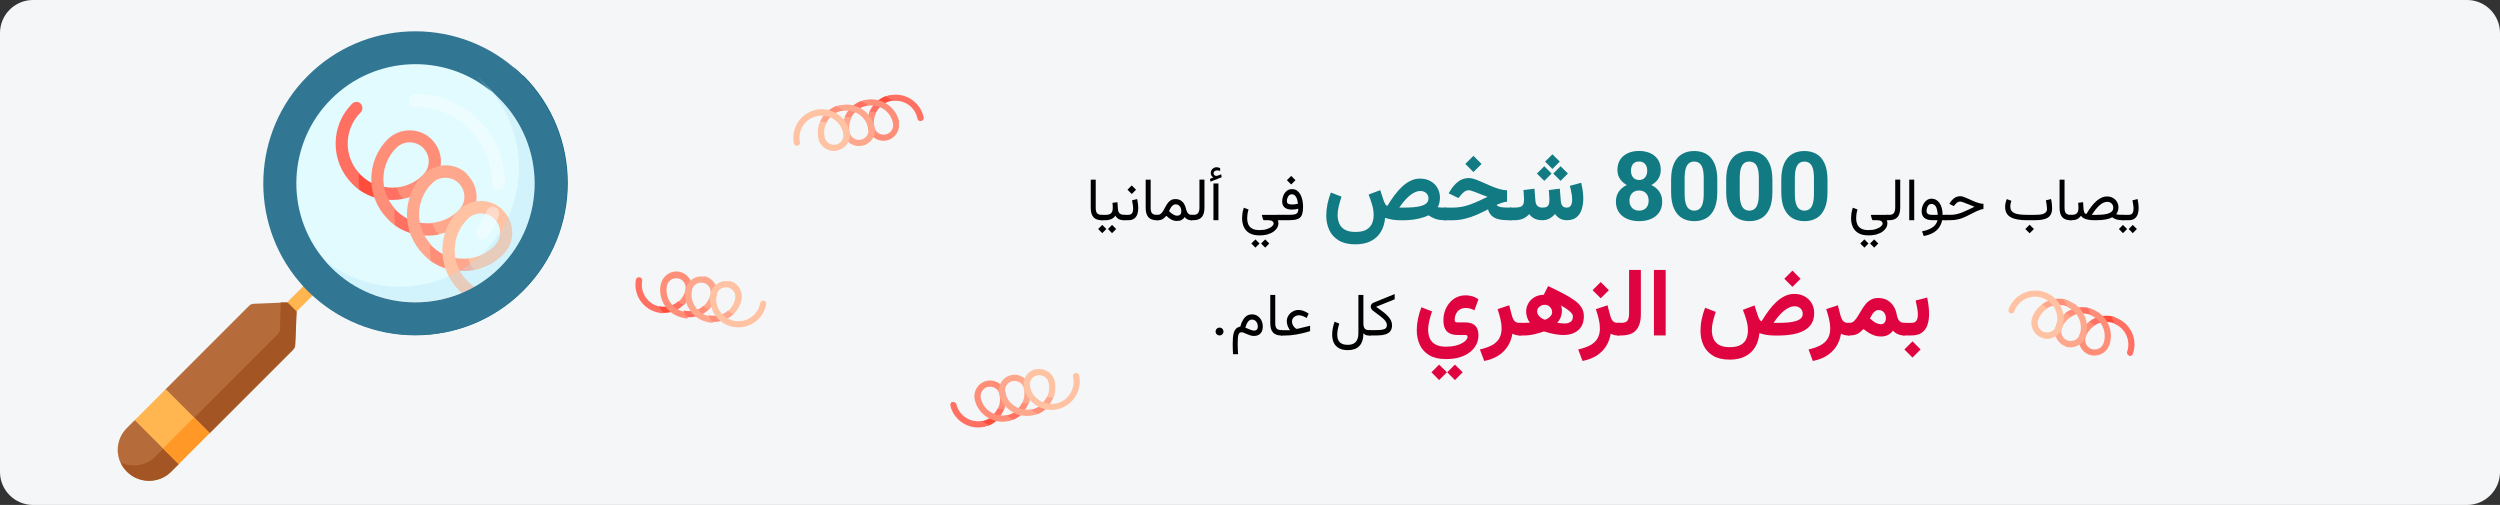 <?xml version="1.0" encoding="UTF-8"?>
<svg xmlns="http://www.w3.org/2000/svg" id="Ebene_1" version="1.1" viewBox="0 0 911 184">
  <rect x="0" y="0" width="911" height="184" fill="#333333" stroke="none"/>
  <defs>
    <style>
      .st0 {
        fill: #a35623;
      }

      .st1 {
        fill: #b56c3a;
      }

      .st2 {
        fill: #ff9827;
      }

      .st3 {
        fill: #aedff4;
        opacity: .3;
      }

      .st3, .st4 {
        isolation: isolate;
      }

      .st5 {
        fill: #ff7063;
      }

      .st6 {
        fill: #317794;
      }

      .st7 {
        fill: #df0440;
      }

      .st8 {
        fill: #ff4d3d;
      }

      .st9 {
        fill: #117a83;
      }

      .st4 {
        fill: #fff;
        opacity: .5;
      }

      .st10 {
        fill: #04627e;
      }

      .st11 {
        fill: #ffc2a3;
      }

      .st12 {
        fill: #ffb651;
      }

      .st13 {
        fill: #e1fbff;
      }

      .st14 {
        fill: #ff8e78;
      }

      .st15 {
        fill: #ffa78c;
      }

      .st16 {
        opacity: .8;
      }

      .st17 {
        fill: #f5f6f7;
      }
    </style>
  </defs>
  <g id="Page-1">
    <g id="Illustrationen">
      <g id="syphilis-haeufigkeit">
        <g id="Mask">
          <path id="path-1" class="st17" d="M911,12v160c0,6.6-5.4,12-12,12H12C5.4,184,0,178.6,0,172V12C0,5.4,5.4,0,12,0h887c6.6,0,12,5.4,12,12Z"></path>
        </g>
      </g>
    </g>
  </g>
  <circle class="st13" cx="151.2" cy="64.1" r="45.7"></circle>
  <g>
    <path class="st8" d="M127.7,66l3.2,3.2c2.4,1.7,5.1,2.8,7.9,3.3-.6-1.6-1.1-3.3-1.3-5-2.2-.7-4.3-2-6.1-3.8-.2-.2-.4-.5-.6-.7l-3,3h-.1Z"></path>
    <path class="st5" d="M144.7,68.3h0c-2.3.2-4.7,0-7-.8.2,1.7.6,3.4,1.3,5,2.6.5,5.2.5,7.8,0l2.6-2.6-4.8-1.6h.1Z"></path>
    <path class="st5" d="M131.5,37.8h0c-.9-.9-2.3-.9-3.2,0-8,8-8,21.1,0,29.1.8.9,1.7,1.6,2.7,2.3-.3-2.1-.4-4.1-.2-6.2-5.7-6.3-5.4-16,.6-22,.9-.9.9-2.3,0-3.2h.1Z"></path>
    <path class="st14" d="M157.6,81.3c-2.3.2-4.7,0-7-.8.3,1.7.7,3.4,1.4,5,2.6.5,5.2.5,7.8,0l2.6-2.6-4.8-1.6h0Z"></path>
    <path class="st5" d="M140.8,79l3.2,3.2c2.4,1.7,5.1,2.8,7.9,3.3-.7-1.6-1.2-3.3-1.4-5-2.2-.7-4.3-2-6.1-3.8-.2-.2-.4-.5-.6-.7l-3,3h0Z"></path>
    <path class="st14" d="M141.3,50.7h0c-8,8-8,21.1,0,29.1.8.9,1.7,1.6,2.7,2.3-.3-2.1-.4-4.1-.2-6.2-5.7-6.3-5.4-16,.6-22,2.7-2.7,7.1-2.7,9.8,0s2.7,7.1,0,9.8-6.1,4.2-9.6,4.6c.4,1.5,1.1,2.9,2.1,4.2,3.9-.7,7.6-2.6,10.6-5.6,4.5-4.4,4.5-11.6,0-16.1-4.4-4.4-11.6-4.4-16.1,0l.1-.1Z"></path>
    <path class="st15" d="M170.5,94.2c-2.3.2-4.7,0-7-.8.3,1.7.7,3.4,1.4,5,2.6.5,5.2.5,7.8,0l2.6-2.6-4.8-1.6h0Z"></path>
    <path class="st14" d="M153.7,91.9l3.2,3.2c2.4,1.7,5.1,2.8,7.9,3.3-.7-1.6-1.2-3.3-1.4-5-2.2-.7-4.3-2-6.1-3.8-.2-.2-.4-.5-.6-.7l-3,3h0Z"></path>
    <path class="st15" d="M170.4,63.6c-4.4-4.5-11.6-4.5-16.1,0-8,8-8,21.1,0,29.1.8.9,1.7,1.6,2.7,2.3-.3-2.1-.4-4.1-.2-6.2-5.7-6.3-5.4-16,.6-22,2.7-2.7,7.1-2.7,9.8,0,2.7,2.7,2.7,7.1,0,9.8-2.7,2.7-6.1,4.2-9.6,4.6.4,1.5,1.1,2.9,2.1,4.2,3.9-.7,7.6-2.6,10.6-5.6,4.5-4.4,4.5-11.6,0-16.1l.1-.1Z"></path>
    <path class="st11" d="M183.3,76.6h0c-4.4-4.5-11.6-4.5-16.1,0-8,8-8,21.1,0,29.1,3,3.1,4.3,4.6,10.8,5.7s8.2-4.3,4.2-4.2c-.9,0,.7.2-2.7-.2s-6.6-2-9.1-4.5c-6.3-6.2-6.3-16.4,0-22.7,2.7-2.7,7.1-2.7,9.8,0,2.7,2.7,2.7,7.1,0,9.8-2.7,2.7-6.1,4.2-9.6,4.6.4,1.5,1.1,2.9,2.1,4.2,3.9-.7,7.6-2.6,10.6-5.6,4.5-4.4,4.5-11.6,0-16.1v-.1Z"></path>
  </g>
  <g>
    <path class="st8" d="M239.82,113.63l2.2.4c1.5,0,2.9-.3,4.2-.9-.8-.5-1.4-1.1-2-1.7-1.1.4-2.4.4-3.6.2h-.5s-.4,2.1-.4,2.1l.1-.1Z"></path>
    <path class="st5" d="M247.22,109.73h0c-.9.8-1.9,1.4-3.1,1.7.6.7,1.3,1.2,2,1.7,1.2-.5,2.3-1.3,3.2-2.2l.3-1.8-2.4.7v-.1Z"></path>
    <path class="st5" d="M233.02,101.03h0c-.6-.1-1.2.3-1.3.9-1,5.6,2.7,11,8.3,12,.6.2,1.2.2,1.8.2-.7-.8-1.3-1.6-1.8-2.5-4.1-1-6.8-5.1-6-9.3.1-.6-.3-1.2-.9-1.3h-.1Z"></path>
    <path class="st14" d="M256.32,111.43h0c-.9.8-1.9,1.4-3.1,1.7.6.7,1.3,1.2,2,1.7,1.2-.5,2.3-1.3,3.2-2.2l.3-1.8-2.4.7v-.1Z"></path>
    <path class="st5" d="M248.82,115.23l2.2.4c1.5,0,2.9-.3,4.2-.9-.8-.5-1.4-1.1-2-1.7-1.1.4-2.4.4-3.6.2h-.5s-.4,2.1-.4,2.1l.1-.1Z"></path>
    <path class="st14" d="M240.72,103.83h0c-1,5.6,2.7,11,8.3,12,.6.2,1.2.2,1.8.2-.7-.8-1.3-1.6-1.8-2.5-4.1-1-6.8-5.1-6-9.3.3-1.9,2.1-3.1,4-2.8s3.1,2.2,2.8,4-1.3,3.4-2.6,4.6c.6.5,1.3.9,2.1,1.1,1.4-1.5,2.4-3.3,2.8-5.4.6-3.1-1.5-6.1-4.6-6.7-3.1-.6-6.1,1.5-6.7,4.6l-.1.2Z"></path>
    <path class="st15" d="M265.32,113.13h0c-.9.8-1.9,1.4-3.1,1.7.6.7,1.3,1.2,2,1.7,1.2-.5,2.3-1.3,3.2-2.2l.3-1.8-2.4.7v-.1Z"></path>
    <path class="st14" d="M257.82,116.93l2.2.4c1.5,0,2.9-.3,4.2-.9-.8-.5-1.4-1.1-2-1.7-1.1.4-2.4.4-3.6.2h-.5s-.4,2.1-.4,2.1l.1-.1Z"></path>
    <path class="st15" d="M256.52,100.83c-3.1-.6-6.1,1.5-6.7,4.6-1,5.6,2.7,11,8.3,12,.6.2,1.2.2,1.8.2-.7-.8-1.3-1.6-1.8-2.5-4.1-1-6.8-5.1-6-9.3.3-1.9,2.1-3.1,4-2.8s3.1,2.1,2.8,4c-.3,1.8-1.3,3.4-2.6,4.6.6.5,1.3.9,2.1,1.1,1.4-1.5,2.4-3.3,2.8-5.4.6-3.1-1.5-6.1-4.6-6.7l-.1.2Z"></path>
    <path class="st11" d="M265.62,102.53h0c-3.1-.6-6.1,1.5-6.7,4.6-1,5.6,2.7,11,8.3,12,5.6,1,11-2.7,12-8.3.1-.6-.3-1.2-.9-1.3s-1.2.3-1.3.9c-.8,4.4-5,7.3-9.4,6.5-4.4-.8-7.3-5-6.5-9.4.3-1.9,2.1-3.1,4-2.8,1.9.3,3.1,2.1,2.8,4-.3,1.8-1.3,3.4-2.6,4.6.6.5,1.3.9,2.1,1.1,1.4-1.5,2.4-3.3,2.8-5.4.6-3.1-1.5-6.1-4.6-6.7v.2Z"></path>
  </g>
  <g>
    <path class="st8" d="M324.7,34.7l-2.2.4c-1.4.6-2.6,1.4-3.6,2.4.9.1,1.7.4,2.5.8.9-.7,2.1-1.3,3.3-1.5h.5s-.4-2.1-.4-2.1h-.1Z"></path>
    <path class="st5" d="M319.2,41c.6-1,1.3-2,2.3-2.7-.8-.4-1.6-.6-2.5-.8-1,1-1.7,2.1-2.2,3.3l.4,1.8,2-1.6h0Z"></path>
    <path class="st5" d="M335.7,44.1h0c.6-.1,1-.7.9-1.3-1.2-5.6-6.6-9.2-12.2-8.1-.6.1-1.1.3-1.7.5.9.4,1.8.9,2.6,1.6,4.2-.6,8.2,2.2,9,6.4.1.6.7,1,1.3.9h.1Z"></path>
    <path class="st14" d="M310.2,42.8c.6-1,1.3-2,2.3-2.7-.8-.4-1.6-.6-2.5-.8-1,1-1.7,2.1-2.2,3.3l.4,1.8,2-1.6h0Z"></path>
    <path class="st5" d="M315.7,36.5l-2.2.4c-1.4.6-2.6,1.4-3.6,2.4.9.1,1.7.4,2.5.8.9-.7,2.1-1.3,3.3-1.5h.5s-.4-2.1-.4-2.1h-.1Z"></path>
    <path class="st14" d="M327.7,44.5h0c-1.2-5.6-6.6-9.2-12.2-8.1-.6.1-1.1.3-1.7.5.9.4,1.8.9,2.6,1.6,4.2-.6,8.2,2.2,9,6.4.4,1.9-.8,3.7-2.7,4.1s-3.7-.8-4.1-2.7-.1-3.7.7-5.3c-.8-.3-1.6-.3-2.4-.3-.8,1.8-1,3.9-.6,6,.6,3.1,3.6,5.1,6.7,4.5,3.1-.6,5.1-3.6,4.5-6.7h.2Z"></path>
    <path class="st15" d="M301.2,44.6c.6-1,1.3-2,2.3-2.7-.8-.4-1.6-.6-2.5-.8-1,1-1.7,2.1-2.2,3.3l.4,1.8,2-1.6h0Z"></path>
    <path class="st14" d="M306.7,38.3l-2.2.4c-1.4.6-2.6,1.4-3.6,2.4.9.1,1.7.4,2.5.8.9-.7,2.1-1.3,3.3-1.5h.5s-.4-2.1-.4-2.1h-.1Z"></path>
    <path class="st15" d="M314.2,53.1c3.1-.6,5.1-3.6,4.5-6.7-1.2-5.6-6.6-9.2-12.2-8.1-.6.1-1.1.3-1.7.5.9.4,1.8.9,2.6,1.6,4.2-.6,8.2,2.2,9,6.4.4,1.9-.8,3.7-2.7,4.1s-3.7-.8-4.1-2.7c-.4-1.9-.1-3.7.7-5.3-.8-.3-1.6-.3-2.4-.3-.8,1.8-1.2,2.9-.6,6s3.6,5.1,6.7,4.5h.2Z"></path>
    <path class="st11" d="M305.1,54.8h0c3.1-.6,5.1-3.6,4.5-6.7-1.2-5.6-6.6-9.2-12.2-8.1-5.6,1.2-9.2,6.6-8.1,12.2.1.6.7,1,1.3.9.6-.1,1-.7.9-1.3-.9-4.4,1.9-8.6,6.3-9.5s8.6,1.9,9.5,6.3c.4,1.9-.8,3.7-2.7,4.1-1.9.4-3.7-.8-4.1-2.7-.4-1.9-.1-3.7.7-5.3-.8-.3-1.6-.3-2.4-.3-.8,1.8-1,3.9-.6,6,.6,3.1,3.6,5.1,6.7,4.5l.2-.1Z"></path>
  </g>
  <g>
    <path class="st8" d="M358.31,155.5l2.2-.5c1.3-.6,2.5-1.4,3.5-2.5-.9-.1-1.7-.3-2.5-.7-1,.7-2.1,1.3-3.3,1.6h-.5s.5,2.1.5,2.1h.1Z"></path>
    <path class="st5" d="M363.51,148.9h0c-.5,1.1-1.3,2-2.2,2.8.8.3,1.6.6,2.5.7.9-.9,1.6-2.1,2.1-3.3l-.4-1.8-1.9,1.6h-.1Z"></path>
    <path class="st5" d="M347.11,146.4h0c-.6.2-.9.8-.8,1.4,1.3,5.5,6.9,9,12.4,7.7.6-.2,1.2-.4,1.7-.6-1-.4-1.9-.9-2.7-1.5-4.1.7-8.2-1.9-9.2-6.1-.2-.6-.8-.9-1.4-.8v-.1Z"></path>
    <path class="st14" d="M372.41,146.8h0c-.5,1.1-1.3,2-2.2,2.8.8.3,1.6.6,2.5.7.9-.9,1.6-2.1,2.1-3.3l-.4-1.8-1.9,1.6h-.1Z"></path>
    <path class="st5" d="M367.21,153.4l2.2-.5c1.3-.6,2.5-1.4,3.5-2.5-.9-.1-1.7-.3-2.5-.7-1,.7-2.1,1.3-3.3,1.6h-.5s.5,2.1.5,2.1h.1Z"></path>
    <path class="st14" d="M355.21,145.7h0c1.3,5.5,6.9,9,12.4,7.7.6-.2,1.2-.4,1.7-.6-1-.4-1.9-.9-2.7-1.5-4.1.7-8.2-1.9-9.2-6.1-.4-1.9.7-3.8,2.6-4.2s3.8.7,4.2,2.6.2,3.7-.6,5.3c.8.2,1.6.2,2.4.2.7-1.8.9-3.9.4-6-.7-3.1-3.8-5-6.9-4.3-3.1.7-5,3.8-4.3,6.9h0Z"></path>
    <path class="st15" d="M381.41,144.7h0c-.5,1.1-1.3,2-2.2,2.8.8.3,1.6.6,2.5.7.9-.9,1.6-2.1,2.1-3.3l-.4-1.8-1.9,1.6h-.1Z"></path>
    <path class="st14" d="M376.21,151.3l2.2-.5c1.3-.6,2.5-1.4,3.5-2.5-.9-.1-1.7-.3-2.5-.7-1,.7-2.1,1.3-3.3,1.6h-.5s.5,2.1.5,2.1h.1Z"></path>
    <path class="st15" d="M368.41,136.7c-3.1.7-5,3.8-4.3,6.9,1.3,5.5,6.9,9,12.4,7.7.6-.2,1.2-.4,1.7-.6-1-.4-1.9-.9-2.7-1.5-4.1.7-8.2-1.9-9.2-6.1-.4-1.9.7-3.8,2.6-4.2s3.8.7,4.2,2.6c.4,1.9.2,3.7-.6,5.3.8.2,1.6.2,2.4.2.7-1.8,1.1-2.9.4-6s-3.8-5-6.9-4.3h0Z"></path>
    <path class="st11" d="M377.41,134.5h0c-3.1.7-5,3.8-4.3,6.9,1.3,5.5,6.9,9,12.4,7.7s9-6.9,7.7-12.4c-.2-.6-.8-.9-1.4-.8-.6.2-.9.8-.8,1.4,1,4.3-1.7,8.7-6,9.7-4.3,1-8.7-1.7-9.7-6-.4-1.9.7-3.8,2.6-4.2,1.9-.4,3.8.7,4.2,2.6s.2,3.7-.6,5.3c.8.2,1.6.2,2.4.2.7-1.8.9-3.9.4-6-.7-3.1-3.8-5-6.9-4.3v-.1Z"></path>
  </g>
  <g>
    <path class="st8" d="M771.42,115.97l-2.1-.8c-1.4-.2-2.9-.2-4.3.2.7.6,1.2,1.3,1.7,2,1.2-.1,2.4,0,3.6.4.1.1.3.2.4.2l.7-2h0Z"></path>
    <path class="st5" d="M763.32,118.57c1-.7,2.1-1.1,3.3-1.2-.5-.8-1-1.4-1.7-2-1.2.3-2.4.9-3.5,1.7l-.6,1.8,2.5-.3h0Z"></path>
    <path class="st5" d="M775.82,129.67h0c.5.2,1.2-.1,1.4-.7,1.9-5.4-.9-11.3-6.3-13.2-.5-.3-1.1-.5-1.7-.5.6.9,1,1.8,1.4,2.8,3.9,1.6,5.9,6.1,4.5,10.1-.2.5.1,1.2.7,1.4v.1Z"></path>
    <path class="st14" d="M754.62,115.47c1-.7,2.1-1.1,3.3-1.2-.5-.8-1-1.4-1.7-2-1.2.3-2.4.9-3.5,1.7l-.6,1.8,2.5-.3h0Z"></path>
    <path class="st5" d="M762.72,112.87l-2.1-.8c-1.4-.2-2.9-.2-4.3.2.7.6,1.2,1.3,1.7,2,1.2-.1,2.4,0,3.6.4.1.1.3.2.4.2l.7-2h0Z"></path>
    <path class="st14" d="M768.62,125.87h0c1.9-5.4-.9-11.3-6.3-13.2-.5-.3-1.1-.5-1.7-.5.6.9,1,1.8,1.4,2.8,3.9,1.6,5.9,6.1,4.5,10.1-.6,1.8-2.6,2.7-4.4,2.1s-2.7-2.7-2.1-4.4,1.8-3.2,3.3-4.1c-.5-.6-1.2-1.1-1.9-1.5-1.6,1.1-2.9,2.8-3.6,4.8-1,3,.5,6.2,3.5,7.3,3,1,6.2-.5,7.3-3.5v.1Z"></path>
    <path class="st15" d="M745.92,112.37h0c1.1-.7,2.2-1.1,3.4-1.2-.5-.8-1-1.4-1.7-2-1.2.3-2.4.9-3.5,1.7l-.6,1.8,2.5-.3h-.1Z"></path>
    <path class="st14" d="M754.12,109.77l-2.1-.8c-1.4-.2-2.9-.2-4.3.2.7.6,1.2,1.3,1.7,2,1.2-.1,2.4,0,3.6.4.1.1.3.2.4.2l.7-2h0Z"></path>
    <path class="st15" d="M752.62,126.27c3,1,6.2-.5,7.3-3.5,1.9-5.4-.9-11.3-6.3-13.2-.5-.3-1.1-.5-1.7-.5.6.9,1,1.8,1.4,2.8,3.9,1.6,5.9,6.1,4.5,10.1-.6,1.8-2.6,2.7-4.4,2.1s-2.7-2.6-2.1-4.4c.6-1.7,1.8-3.2,3.3-4.1-.5-.6-1.2-1.1-1.9-1.5-1.6,1.1-2.6,1.8-3.6,4.8s.5,6.2,3.5,7.3v.1Z"></path>
    <path class="st11" d="M744.12,123.17h0c3,1,6.2-.5,7.3-3.5,1.9-5.4-.9-11.3-6.3-13.2-5.4-1.9-11.3.9-13.2,6.3-.2.5.1,1.2.7,1.4.5.2,1.2-.1,1.4-.7,1.5-4.2,6.1-6.4,10.3-4.9s6.4,6.1,4.9,10.3c-.6,1.8-2.6,2.7-4.4,2.1s-2.7-2.6-2.1-4.4c.6-1.7,1.8-3.2,3.3-4.1-.5-.6-1.2-1.1-1.9-1.5-1.6,1.1-2.9,2.8-3.6,4.8-1,3,.5,6.2,3.5,7.3l.1.1Z"></path>
  </g>
  <g>
    <path class="st1" d="M108.2,110l-3.6.3h-2.4s-9.8.4-9.8.4c-.6,0-1.2.3-1.6.7l-30.5,30.5-3.4,7.9-7.9,3.4-2.8,2.8c-3.4,3.4-4.2,8.4-2.3,12.6.5,1.2,1.3,2.3,2.3,3.3,4.4,4.4,11.6,4.4,16,0l2.8-2.8,3.4-7.9,7.9-3.4,30.5-30.5c.4-.4.7-1,.7-1.6l.5-12.1.2-3.6h0Z"></path>
    <path class="st0" d="M107,127.3l-30.5,30.5-7.9,3.4-3.4,7.9-2.8,2.8c-4.4,4.4-11.6,4.4-16,0-1-1-1.8-2.1-2.3-3.3,4.1,1.9,9.2,1.1,12.6-2.3l44.6-44.6c.4-.4.7-1,.7-1.6l.3-9.9h2.4s3.6-.2,3.6-.2l-.2,3.6-.5,12.1c0,.6-.3,1.2-.7,1.6h.1Z"></path>
    <path class="st12" d="M115.6,106l-7.5,7.5-3.4-3.4,7.5-7.5c.9-.9,2.5-.9,3.4,0s.9,2.5,0,3.4Z"></path>
    <path class="st10" d="M190.7,27.5c21.6,21.6,21.6,56.8,0,78.4-21.6,21.6-56.8,21.6-78.4,0-1.1-1.1-2.2-2.3-3.2-3.5,21.7,18.3,54.3,17.3,74.8-3.2,20.4-20.4,21.5-53.1,3.2-74.8,1.2,1,2.4,2.1,3.5,3.2l.1-.1Z"></path>
    <path class="st6" d="M112.1,27.7c-20.4,20.4-21.5,53.1-3.2,74.8,1,1.2,2.1,2.4,3.2,3.5,21.6,21.6,56.8,21.6,78.4,0,21.6-21.6,21.6-56.8,0-78.4-1.1-1.1-2.3-2.2-3.5-3.2-21.7-18.3-54.3-17.3-74.8,3.2l-.1.1ZM120.7,36.1c16-16,41.4-16.9,58.4-2.7,1.1.8-13.9-14.3,3,2.7,16.9,17,17,44.5,0,61.4-17,16.9-44.5,16.9-61.4,0-1-1-1.9-2-2.7-3-14.2-17-13.3-42.4,2.7-58.4Z"></path>
    <path class="st3" d="M182.1,97.5c-17,16.9-44.5,16.9-61.4,0-1-1-1.9-2-2.7-3,17,14.2,42.4,13.3,58.4-2.7,16-16,16.9-41.4,2.7-58.4,1.1.8,2,1.7,3,2.7,16.9,17,16.9,44.5,0,61.4h0Z"></path>
    <path class="st12" d="M49.1,153.1l11.3-11.3,16,16-11.3,11.3-16-16Z"></path>
    <g class="st16">
      <path class="st4" d="M177.7,86.3h0c1.8-2.4,3.1-5,4.1-7.8.4-1.2-.3-2.6-1.5-3s-2.6.2-3,1.5c-.8,2.3-1.9,4.5-3.4,6.5-.7.9-.6,2.3.2,3.1.1.1.3.2.3.2,1.1.8,2.6.6,3.4-.5h-.1Z"></path>
      <path class="st4" d="M184,66.8c0-8.8-3.3-16.9-9.5-23.1-6.2-6.1-14.4-9.5-23.1-9.5-1.3,0-2.4,1.1-2.4,2.4s1.1,2.4,2.4,2.4c7.5,0,14.4,2.8,19.7,8.1,5.2,5.3,8.1,12.3,8.1,19.7,0,.7.3,1.3.7,1.7s.4.7,1.7.7,2.4-1.1,2.4-2.4h0Z"></path>
    </g>
    <path class="st2" d="M59.4,163.4l11.3-11.3,5.7,5.7-11.3,11.3-5.7-5.7Z"></path>
  </g>
  <g>
    <path d="M399.28,65.46v10.27c0,1.01.19,1.69.56,2.04.37.35.93.53,1.69.53h.27v1.96h-.27c-1.37,0-2.39-.36-3.06-1.09-.67-.73-1-1.87-1-3.44v-10.26h1.82Z"></path>
    <path d="M403.16,83.45l-1.5,1.51-1.49-1.51,1.49-1.49,1.5,1.49ZM402.21,78.29v1.96h-.86v-1.96h.86ZM407.2,73.68l.17,2.51c.03.46.13.84.3,1.15s.41.55.73.7c.31.16.7.24,1.15.24h.23v1.96h-.25c-.53,0-.99-.06-1.38-.19s-.72-.31-.99-.56c-.27-.24-.5-.54-.7-.89-.39.57-.9.98-1.53,1.25-.63.27-1.29.4-1.98.4h-1.03v-1.96h1.03c.91,0,1.56-.2,1.95-.61.39-.41.59-1.03.59-1.88,0-.34,0-.67-.03-.98-.02-.31-.04-.62-.07-.92l1.79-.21ZM406.73,83.45l-1.5,1.51-1.49-1.51,1.49-1.49,1.5,1.49Z"></path>
    <path d="M409.35,80.25v-1.96h1.73c.72,0,1.2-.21,1.46-.62.25-.42.38-.94.38-1.58,0-.47-.04-.96-.13-1.49-.09-.53-.18-1.06-.28-1.6l1.87-.47c.12.57.22,1.14.29,1.69.07.55.11,1.08.11,1.58,0,.86-.12,1.63-.35,2.3-.24.67-.62,1.2-1.16,1.58-.54.38-1.26.57-2.16.57h-1.75ZM413.97,69.13l-1.56,1.56-1.56-1.56,1.56-1.56,1.56,1.56Z"></path>
    <path d="M419.3,65.46v10.27c0,1.01.19,1.69.56,2.04.37.35.93.53,1.69.53h.27v1.96h-.27c-1.37,0-2.39-.36-3.06-1.09-.67-.73-1-1.87-1-3.44v-10.26h1.82Z"></path>
    <path d="M421.38,80.25v-1.96h.42c.48,0,.88-.14,1.21-.41.33-.28.62-.63.88-1.07.26-.44.51-.9.77-1.39.25-.49.54-.95.85-1.39.31-.44.7-.79,1.14-1.07.45-.28,1-.41,1.66-.41.75,0,1.39.16,1.91.47.52.32.95.74,1.27,1.28s.55,1.15.7,1.83c.1.47.24.86.43,1.19.19.33.41.57.67.74.26.17.54.25.85.25h.28v1.96h-.29c-.46,0-.91-.09-1.34-.28-.44-.19-.79-.49-1.06-.91-.3.44-.67.79-1.12,1.05-.44.26-1.02.39-1.73.39-.48,0-.93-.07-1.35-.21-.42-.14-.84-.35-1.25-.63s-.83-.63-1.27-1.04c-.31.35-.61.65-.89.89-.29.24-.61.43-.96.55-.35.13-.79.19-1.31.19h-.47ZM427.39,74.81c-.29.24-.56.55-.79.93-.24.38-.45.77-.63,1.18.24.24.47.46.71.66s.47.36.69.49c.29.18.57.31.82.4.25.09.48.13.68.13.54,0,.94-.14,1.2-.41.26-.27.39-.67.39-1.19,0-.74-.18-1.35-.55-1.83-.37-.48-.88-.71-1.53-.71-.36,0-.68.12-.98.36Z"></path>
    <path d="M434.89,78.29c.86,0,1.44-.24,1.74-.73.3-.49.45-1.1.45-1.83v-10.28h1.82v10.27c0,1.49-.32,2.62-.97,3.38s-1.66,1.14-3.05,1.14h-.89v-1.96h.9Z"></path>
    <path d="M441.47,64.04c-.17-.24-.26-.58-.26-1,0-.62.21-1.12.64-1.51.43-.39.91-.59,1.46-.59.24,0,.47.03.68.08.21.05.42.14.62.26v1.06c-.21-.11-.42-.19-.61-.21-.19-.03-.37-.04-.54-.04-.31,0-.59.09-.85.28-.26.19-.39.46-.39.82,0,.22.12.44.34.65.22.21.53.29.93.23.01,0,.03,0,.05-.01.02,0,.04-.01.06-.02l1.42-.52.15,1.06-4.09,1.62-.15-1.05,1.18-.46c-.24-.19-.45-.4-.62-.64ZM444,80.24h-1.82v-13.38h1.82v13.38Z"></path>
    <path d="M455.25,84.93c-.93-.57-1.6-1.32-2.01-2.26-.41-.94-.62-1.97-.62-3.1,0-.49.04-1.05.11-1.69.08-.64.25-1.36.52-2.18l1.71.63c-.21.72-.34,1.35-.4,1.9-.06.55-.09,1.02-.09,1.4,0,.77.14,1.48.41,2.12.27.64.74,1.15,1.39,1.53s1.55.57,2.69.57c1.07,0,2-.13,2.77-.4.77-.26,1.36-.58,1.77-.95s.62-.7.62-1c0-.34-.15-.64-.45-.88s-.78-.37-1.45-.37h-1.59c-.14,0-.25-.06-.31-.19-.06-.12-.13-.29-.18-.49l-.29-1.03c0-.06,0-.11.04-.17.04-.05.1-.08.19-.08h5.96v1.96h-.44c.11.21.18.42.21.61s.05.39.05.6c0,.47-.14.96-.41,1.47-.28.5-.7.97-1.27,1.4s-1.29.78-2.15,1.04c-.87.26-1.89.4-3.07.4-1.55,0-2.78-.28-3.71-.85ZM458.97,88.73l-1.5,1.51-1.49-1.51,1.49-1.49,1.5,1.49ZM462.53,88.73l-1.5,1.51-1.49-1.51,1.49-1.49,1.5,1.49Z"></path>
    <path d="M471.66,78.15c.5-.09.86-.3,1.1-.62.23-.32.35-.81.35-1.49-.35.11-.71.19-1.07.25-.36.06-.75.09-1.17.09-1.21,0-2.12-.25-2.73-.75-.61-.5-.92-1.25-.92-2.25,0-.69.14-1.38.41-2.06.28-.69.68-1.26,1.22-1.72s1.19-.69,1.96-.69c.7,0,1.3.18,1.81.54.5.36.92.84,1.25,1.44.33.61.57,1.29.73,2.05.16.76.24,1.55.24,2.36,0,1.07-.1,1.93-.29,2.58s-.49,1.15-.91,1.49c-.42.34-.96.57-1.62.69-.67.12-1.48.18-2.44.18h-3.95v-1.96h4.08c.81,0,1.46-.05,1.96-.14ZM472.07,65.66l-1.56,1.56-1.56-1.56,1.56-1.56,1.56,1.56ZM472,74.44c.33-.06.65-.14.98-.23-.04-.38-.11-.77-.21-1.17s-.23-.76-.4-1.1c-.17-.34-.38-.61-.64-.82-.26-.21-.58-.31-.96-.31-.45,0-.8.14-1.07.42s-.46.61-.58,1-.18.75-.18,1.07c0,.49.18.82.53.98s.87.24,1.53.24c.33,0,.66-.03.98-.09Z"></path>
    <path class="st9" d="M497.89,83.69c.97-.54,1.65-1.28,2.06-2.2.4-.93.61-1.96.61-3.1,0-1.25-.19-2.53-.58-3.84-.39-1.3-.81-2.52-1.26-3.65l4.24-1.61,1.13,3.45c.19.59.41,1.11.66,1.56s.52.69.83.71c.81-1.37,1.66-2.65,2.56-3.85.89-1.2,1.83-2.25,2.81-3.16.98-.91,2.01-1.63,3.09-2.14,1.08-.52,2.22-.78,3.42-.78,1.41,0,2.67.3,3.76.9,1.09.6,1.95,1.42,2.57,2.48.62,1.05.93,2.25.93,3.6,0,.55-.07,1.15-.2,1.79s-.34,1.2-.62,1.64c.18.03.39.06.63.09.24.02.52.04.84.05.32.01.68.02,1.09.02h.51v4.6h-.5c-1.38,0-2.53-.17-3.46-.52-.93-.35-1.75-.77-2.45-1.27-1.14.54-2.49.97-4.05,1.3-1.56.33-3.23.5-5.01.5h-.89c-.84,0-1.62-.04-2.32-.11-.7-.07-1.34-.18-1.92-.31-.58-.13-1.13-.28-1.64-.44-.17,1.96-.69,3.66-1.56,5.1-.87,1.44-2.08,2.56-3.62,3.35-1.54.79-3.42,1.19-5.63,1.19-2.46,0-4.47-.46-6.04-1.39-1.57-.93-2.72-2.19-3.47-3.78-.75-1.59-1.12-3.38-1.12-5.37,0-1.33.15-2.71.44-4.13.29-1.42.7-2.82,1.24-4.21l3.88,1.5c-.4,1.17-.73,2.33-1.01,3.48-.27,1.14-.41,2.22-.41,3.22,0,1.12.2,2.14.59,3.08.39.93,1.06,1.68,2.01,2.24.95.56,2.24.84,3.9.84s3.01-.27,3.98-.81ZM515.56,70.08c-.68.32-1.35.76-2.01,1.32-.66.56-1.3,1.2-1.91,1.93-.62.73-1.2,1.5-1.74,2.32h1.78c1.24,0,2.4-.05,3.47-.14,1.07-.09,2.01-.26,2.82-.5.81-.24,1.44-.58,1.89-1.01.45-.43.68-.97.68-1.63,0-.83-.28-1.5-.84-2.01-.56-.51-1.26-.76-2.12-.76-.66,0-1.33.16-2.01.48Z"></path>
    <path class="st9" d="M549.16,73.48c-.62.06-1.26.2-1.93.44-.67.23-1.29.47-1.85.71.11.29.38.5.81.65.43.15.96.25,1.61.3.64.05,1.34.08,2.08.08h.94v4.6h-1.01c-1.41,0-2.63-.12-3.67-.36-1.03-.24-1.87-.65-2.51-1.23s-1.11-1.38-1.39-2.39c-1.42.75-2.84,1.43-4.24,2.03-1.4.6-2.83,1.08-4.29,1.43-1.46.35-2.99.52-4.58.52h-2.85v-4.6h2.91c1.15,0,2.22-.09,3.22-.26s1.99-.42,2.97-.76c.98-.34,2.02-.75,3.1-1.24,1.08-.49,2.28-1.05,3.59-1.67-.87-.32-1.67-.62-2.4-.91-.73-.29-1.4-.55-1.98-.78-.59-.23-1.08-.4-1.5-.53-.41-.12-.72-.19-.92-.19-.64,0-1.21.19-1.71.58-.5.39-.92.8-1.26,1.25l-.82,1.03-3.59-1.74.67-1.09c.79-1.29,1.74-2.36,2.85-3.2,1.11-.85,2.41-1.27,3.89-1.27.63,0,1.36.15,2.19.44.83.29,1.73.66,2.7,1.09s1.97.88,3,1.32,2.06.82,3.08,1.12c1.02.3,1.99.46,2.91.49v4.17ZM539.88,59.74l-2.96,2.96-2.96-2.96,2.96-2.96,2.96,2.96Z"></path>
    <path class="st9" d="M559.12,79.64c-.77-.4-1.39-.95-1.87-1.63-.62.7-1.35,1.24-2.2,1.64-.86.4-1.97.6-3.33.6h-1.57v-4.6h1.61c.87,0,1.56-.07,2.08-.21s.91-.41,1.15-.83.37-1.03.37-1.85c0-.18,0-.47-.03-.85-.02-.39-.04-.82-.08-1.29-.04-.47-.07-.93-.1-1.36l4-.5.36,4.43c.06.8.29,1.41.71,1.83.42.42,1.04.63,1.87.63,1,0,1.67-.22,2.01-.66s.5-1.18.5-2.23c0-.17,0-.45-.03-.84-.02-.39-.04-.82-.08-1.3s-.07-.93-.1-1.37l4-.5.36,4.43c.05.74.23,1.34.56,1.79.33.45.88.68,1.66.68.48,0,.86-.13,1.14-.39.28-.26.48-.61.6-1.05.12-.44.18-.92.18-1.44,0-.64-.05-1.29-.16-1.96-.11-.67-.23-1.28-.37-1.84-.14-.56-.24-.97-.31-1.25l4.12-1.13c.23.88.42,1.81.56,2.79.15.99.22,1.97.22,2.95,0,1.37-.19,2.65-.55,3.86-.37,1.21-.99,2.19-1.85,2.93-.86.75-2.05,1.12-3.56,1.12-1.04,0-1.9-.21-2.6-.64-.7-.43-1.28-.97-1.74-1.63-.59.68-1.26,1.23-2.01,1.65-.75.42-1.61.62-2.59.62-1.18,0-2.16-.2-2.93-.61ZM565.4,63.24l-2.67,2.67-2.67-2.67,2.67-2.67,2.67,2.67ZM568.37,58.89l-2.67,2.67-2.67-2.67,2.67-2.67,2.67,2.67ZM571.35,63.24l-2.67,2.67-2.67-2.67,2.67-2.67,2.67,2.67Z"></path>
    <path class="st9" d="M605.71,73.43c0,1.56-.36,2.87-1.09,3.94-.73,1.07-1.73,1.87-3,2.41-1.27.54-2.71.81-4.32.81s-3.05-.27-4.32-.81c-1.28-.54-2.29-1.34-3.03-2.41-.74-1.06-1.11-2.38-1.11-3.94,0-1.4.37-2.62,1.1-3.66.73-1.04,1.74-1.84,3.01-2.41,1.27-.57,2.71-.85,4.31-.85s3.06.29,4.34.85c1.28.57,2.28,1.37,3.01,2.41.73,1.04,1.09,2.26,1.09,3.66ZM605.18,61.96c0,1.26-.34,2.38-1.01,3.36-.67.97-1.6,1.73-2.79,2.28-1.19.55-2.55.82-4.08.82s-2.91-.27-4.1-.82-2.13-1.31-2.8-2.28c-.67-.97-1.01-2.09-1.01-3.36,0-1.5.34-2.77,1.02-3.8.68-1.03,1.61-1.81,2.8-2.35,1.19-.54,2.54-.8,4.06-.8s2.9.27,4.09.8c1.19.54,2.12,1.32,2.8,2.35.68,1.03,1.02,2.3,1.02,3.8ZM600.76,73.1c0-.76-.14-1.42-.44-1.97s-.7-.98-1.22-1.27c-.52-.3-1.13-.44-1.83-.44s-1.3.15-1.83.44c-.53.3-.93.72-1.22,1.27s-.44,1.21-.44,1.97.14,1.4.44,1.95.7.97,1.23,1.26c.53.29,1.15.44,1.85.44s1.32-.15,1.84-.44c.52-.29.92-.71,1.2-1.26.28-.55.42-1.2.42-1.95ZM600.26,62.18c0-.67-.12-1.26-.36-1.75-.24-.5-.58-.88-1.02-1.16-.44-.28-.98-.42-1.62-.42s-1.14.13-1.58.4c-.44.27-.78.65-1.01,1.15-.23.5-.35,1.09-.35,1.79s.12,1.26.35,1.77c.23.51.57.9,1.02,1.19.44.29.98.43,1.61.43s1.16-.14,1.6-.43c.44-.28.77-.68,1.01-1.19.23-.51.35-1.1.35-1.77Z"></path>
    <path class="st9" d="M625.78,65.62v4.31c0,2.5-.35,4.53-1.05,6.1-.7,1.57-1.68,2.73-2.94,3.46-1.26.74-2.73,1.1-4.4,1.1s-3.14-.37-4.41-1.1c-1.26-.73-2.25-1.89-2.96-3.46s-1.07-3.61-1.07-6.1v-4.31c0-2.5.35-4.52,1.06-6.08.71-1.56,1.69-2.7,2.95-3.43,1.26-.72,2.73-1.08,4.4-1.08s3.14.36,4.41,1.08c1.26.72,2.25,1.87,2.96,3.43.71,1.56,1.06,3.59,1.06,6.08ZM620.84,70.58v-5.62c0-1.49-.13-2.69-.4-3.58-.27-.89-.66-1.53-1.19-1.92-.52-.39-1.16-.58-1.9-.58s-1.35.19-1.87.58c-.52.39-.91,1.03-1.19,1.92-.27.9-.41,2.09-.41,3.58v5.62c0,1.5.14,2.71.41,3.61.27.91.67,1.56,1.21,1.96.53.4,1.16.6,1.89.6s1.35-.2,1.87-.6c.52-.4.91-1.05,1.18-1.96.27-.91.4-2.11.4-3.61Z"></path>
    <path class="st9" d="M645.86,65.62v4.31c0,2.5-.35,4.53-1.05,6.1s-1.68,2.73-2.94,3.46c-1.26.74-2.73,1.1-4.4,1.1s-3.14-.37-4.41-1.1c-1.26-.73-2.25-1.89-2.97-3.46-.71-1.57-1.07-3.61-1.07-6.1v-4.31c0-2.5.35-4.52,1.06-6.08.71-1.56,1.69-2.7,2.95-3.43,1.26-.72,2.73-1.08,4.4-1.08s3.14.36,4.41,1.08c1.26.72,2.25,1.87,2.96,3.43.71,1.56,1.06,3.59,1.06,6.08ZM640.92,70.58v-5.62c0-1.49-.13-2.69-.4-3.58-.27-.89-.66-1.53-1.19-1.92-.53-.39-1.16-.58-1.9-.58s-1.35.19-1.87.58c-.52.39-.91,1.03-1.19,1.92-.27.9-.41,2.09-.41,3.58v5.62c0,1.5.14,2.71.41,3.61.27.91.68,1.56,1.21,1.96.53.4,1.16.6,1.89.6s1.35-.2,1.87-.6c.52-.4.91-1.05,1.18-1.96.27-.91.4-2.11.4-3.61Z"></path>
    <path class="st9" d="M665.94,65.62v4.31c0,2.5-.35,4.53-1.05,6.1-.7,1.57-1.68,2.73-2.94,3.46-1.26.74-2.73,1.1-4.4,1.1s-3.14-.37-4.41-1.1c-1.27-.73-2.25-1.89-2.97-3.46s-1.07-3.61-1.07-6.1v-4.31c0-2.5.35-4.52,1.06-6.08.71-1.56,1.69-2.7,2.95-3.43,1.26-.72,2.73-1.08,4.4-1.08s3.14.36,4.41,1.08c1.27.72,2.25,1.87,2.96,3.43.71,1.56,1.06,3.59,1.06,6.08ZM661,70.58v-5.62c0-1.49-.13-2.69-.4-3.58-.27-.89-.66-1.53-1.19-1.92-.52-.39-1.16-.58-1.9-.58s-1.35.19-1.87.58c-.52.39-.91,1.03-1.19,1.92-.27.9-.41,2.09-.41,3.58v5.62c0,1.5.14,2.71.41,3.61.27.91.67,1.56,1.21,1.96.53.4,1.16.6,1.89.6s1.35-.2,1.87-.6c.52-.4.91-1.05,1.18-1.96.27-.91.4-2.11.4-3.61Z"></path>
    <path d="M677.16,84.93c-.93-.57-1.6-1.32-2.01-2.26-.41-.94-.62-1.97-.62-3.1,0-.49.04-1.05.11-1.69.08-.64.25-1.36.52-2.18l1.71.63c-.21.72-.34,1.35-.4,1.9-.06.55-.09,1.02-.09,1.4,0,.77.14,1.48.41,2.12.27.64.74,1.15,1.39,1.53s1.55.57,2.69.57c1.07,0,2-.13,2.77-.4.77-.26,1.36-.58,1.77-.95s.62-.7.62-1c0-.34-.15-.64-.45-.88s-.78-.37-1.45-.37h-1.59c-.14,0-.25-.06-.31-.19-.06-.12-.13-.29-.18-.49l-.29-1.03c0-.06,0-.11.04-.17.04-.05.1-.08.19-.08h5.96v1.96h-.44c.11.21.18.42.21.61s.05.39.05.6c0,.47-.14.96-.41,1.47-.28.5-.7.97-1.27,1.4s-1.29.78-2.15,1.04c-.87.26-1.89.4-3.07.4-1.55,0-2.78-.28-3.71-.85ZM680.88,88.73l-1.5,1.51-1.49-1.51,1.49-1.49,1.5,1.49ZM684.45,88.73l-1.5,1.51-1.49-1.51,1.49-1.49,1.5,1.49Z"></path>
    <path d="M688.43,78.29c.86,0,1.44-.24,1.74-.73.3-.49.45-1.1.45-1.83v-10.28h1.82v10.27c0,1.49-.32,2.62-.97,3.38s-1.66,1.14-3.05,1.14h-.89v-1.96h.9Z"></path>
    <path d="M697.54,80.24h-1.81v-14.78h1.81v14.78Z"></path>
    <path d="M705.43,72.77c.48.25.9.62,1.27,1.12.37.5.65,1.11.86,1.85.21.73.32,1.58.33,2.55h1.3v1.96h-1.47c-.16.82-.47,1.62-.94,2.39-.47.77-1.17,1.45-2.09,2.04-.92.59-2.15,1.03-3.67,1.33l-.63-1.71c1.08-.21,2.01-.49,2.79-.86.78-.37,1.4-.81,1.88-1.34s.8-1.15.97-1.85h-1.7c-1.36,0-2.38-.27-3.06-.82s-1.02-1.37-1.02-2.48c0-.53.08-1.06.24-1.6.16-.53.4-1.02.71-1.47.31-.45.69-.81,1.14-1.08.45-.27.96-.41,1.53-.41s1.08.13,1.56.38ZM706.11,78.29c-.04-.69-.12-1.28-.24-1.78-.11-.5-.26-.91-.45-1.24-.19-.32-.41-.56-.68-.71-.27-.15-.57-.23-.91-.23-.46,0-.82.15-1.08.44-.26.29-.44.64-.55,1.04s-.16.76-.16,1.08c0,.5.17.86.51,1.08.34.22.89.33,1.65.33h1.9Z"></path>
    <path d="M710.58,78.29c.84,0,1.61-.08,2.31-.23.7-.15,1.39-.36,2.06-.62.67-.26,1.37-.58,2.11-.94.73-.36,1.56-.75,2.46-1.17-.51-.19-1.04-.39-1.58-.61-.54-.22-1.06-.42-1.55-.62s-.92-.35-1.28-.48c-.37-.12-.62-.19-.77-.19-.44,0-.82.13-1.16.38-.33.25-.64.56-.92.92l-.29.37-1.64-.81.16-.26c.47-.77,1.02-1.38,1.65-1.84s1.36-.69,2.21-.69c.36,0,.79.09,1.28.27.49.18,1.03.4,1.62.67.59.27,1.2.54,1.83.82.63.28,1.26.51,1.89.7.63.19,1.23.3,1.8.32v1.86c-.3.04-.66.12-1.07.25-.42.13-.91.33-1.47.59-.57.26-1.23.59-1.99.99-.92.49-1.77.9-2.55,1.24-.78.34-1.58.6-2.4.77-.81.18-1.72.26-2.73.26h-1.79v-1.96h1.83Z"></path>
    <path d="M738.8,80.25c-1.35,0-2.54-.09-3.55-.26s-1.86-.45-2.54-.83c-.68-.38-1.19-.89-1.53-1.51s-.51-1.39-.51-2.29c0-.49.05-.98.17-1.45s.26-.93.44-1.36l1.66.62c-.11.32-.21.65-.28,1.01-.08.36-.11.7-.11,1.02,0,.63.13,1.15.4,1.55.27.4.66.71,1.18.94.52.23,1.17.38,1.95.47.78.09,1.69.13,2.73.13h2.51c.49,0,1-.01,1.53-.04.53-.03,1.03-.11,1.5-.24.46-.13.84-.35,1.14-.65.29-.3.44-.73.44-1.28,0-.4-.04-.88-.12-1.43-.08-.55-.17-1.1-.28-1.65l1.87-.47c.13.56.23,1.14.29,1.73.07.6.1,1.12.1,1.56,0,.97-.16,1.75-.49,2.34-.33.59-.79,1.03-1.38,1.33s-1.28.5-2.06.6c-.78.1-1.63.15-2.55.15h-2.5ZM741.15,83.45l-1.56,1.56-1.56-1.56,1.56-1.56,1.56,1.56Z"></path>
    <path d="M752.32,65.46v10.27c0,1.01.19,1.69.56,2.04.37.35.93.53,1.69.53h.27v1.96h-.27c-1.37,0-2.39-.36-3.06-1.09-.67-.73-1-1.87-1-3.44v-10.26h1.82Z"></path>
    <path d="M763.47,80.25c-1.01,0-1.86-.06-2.55-.19s-1.24-.31-1.65-.56c-.42-.24-.73-.54-.96-.88-.42.57-.88.98-1.4,1.24-.52.26-1.21.39-2.07.39h-.44v-1.96h.44c1,0,1.68-.21,2.03-.64.35-.43.52-1.04.52-1.85,0-.34-.01-.66-.04-.96-.03-.29-.04-.61-.06-.95l1.79-.21.16,2.51c.04.48.14.89.3,1.24.17.35.42.52.76.52.64-1.09,1.27-2.03,1.9-2.83.63-.8,1.25-1.46,1.87-1.98.62-.52,1.24-.91,1.85-1.17s1.23-.39,1.84-.39c.82,0,1.54.18,2.17.53s1.13.84,1.49,1.44c.36.61.54,1.3.54,2.06,0,.47-.08.9-.21,1.31-.14.41-.34.79-.61,1.15.13.04.3.07.49.1s.43.06.71.08c.29.02.65.03,1.08.03h.32v1.96h-.31c-.91,0-1.66-.09-2.25-.28-.59-.19-1.09-.44-1.49-.77-.59.33-1.36.59-2.32.77-.96.19-2.07.28-3.34.28h-.57ZM766.55,73.84c-.45.2-.91.49-1.38.89-.47.4-.95.89-1.43,1.49-.49.59-.98,1.29-1.48,2.07h1.74c1.02,0,1.92-.05,2.68-.15.76-.1,1.39-.25,1.89-.46.5-.21.88-.47,1.13-.79.25-.32.38-.71.38-1.15,0-.63-.2-1.15-.61-1.57-.4-.42-.94-.62-1.61-.62-.42,0-.86.1-1.31.3Z"></path>
    <path d="M775.11,83.45l-1.5,1.51-1.49-1.51,1.49-1.49,1.5,1.49ZM774.16,78.29v1.96h-.86v-1.96h.86ZM773.9,80.25v-1.96h1.73c.71,0,1.2-.21,1.46-.62.25-.42.38-.94.38-1.58,0-.47-.04-.96-.13-1.49-.09-.53-.18-1.06-.28-1.6l1.87-.47c.12.57.22,1.14.29,1.69.07.55.11,1.08.11,1.58,0,.86-.12,1.63-.36,2.3-.24.67-.62,1.2-1.16,1.58-.54.38-1.26.57-2.16.57h-1.75ZM778.68,83.45l-1.5,1.51-1.49-1.51,1.49-1.49,1.5,1.49Z"></path>
    <path d="M452.66,117.16c.26-.55.55-1.02.89-1.41.34-.39.72-.69,1.16-.89.44-.2.94-.31,1.49-.31.76,0,1.44.19,2.03.58.59.39,1.07.92,1.41,1.59.35.68.52,1.46.52,2.34,0,.64-.12,1.22-.35,1.72-.24.51-.6.9-1.08,1.2s-1.1.44-1.84.44c-.42,0-.85-.07-1.28-.2-.43-.14-.85-.29-1.25-.47-.4-.17-.76-.33-1.09-.47-.33-.14-.61-.2-.83-.2-.3,0-.54.07-.73.21-.19.14-.33.38-.43.7-.1.33-.17.77-.21,1.32-.04.56-.05,1.25-.05,2.07,0,.49,0,.92.02,1.3.01.38.03.76.05,1.13.02.37.05.79.08,1.27h-1.85c-.04-.66-.06-1.28-.09-1.85-.02-.58-.03-1.16-.03-1.75,0-.8.02-1.56.07-2.29s.16-1.38.33-1.96c.17-.58.45-1.07.82-1.45.37-.38.88-.63,1.54-.76.2-.7.43-1.33.69-1.88ZM458.09,117.72c-.18-.39-.43-.7-.74-.93-.32-.23-.68-.34-1.1-.34-.34,0-.63.08-.89.24-.25.16-.48.38-.67.65-.19.28-.36.59-.5.94-.15.35-.28.72-.39,1.1.52.23.98.43,1.38.59.4.17.75.29,1.04.38.29.09.52.13.69.13.48,0,.84-.13,1.08-.39.24-.26.36-.61.36-1.05,0-.49-.09-.94-.27-1.33Z"></path>
    <path d="M464.7,107.46v10.27c0,1.01.19,1.69.56,2.04.37.35.93.53,1.69.53h.27v1.96h-.27c-1.37,0-2.39-.36-3.06-1.09-.67-.73-1-1.88-1-3.44v-10.26h1.82Z"></path>
    <path d="M469.49,119.36c-.18-.35-.32-.73-.42-1.12-.1-.4-.16-.79-.16-1.18,0-.77.2-1.46.6-2.08.4-.62.93-1.12,1.58-1.48.65-.37,1.35-.55,2.11-.55.56,0,1.15.11,1.77.33s1.24.55,1.9,1l-.72,1.6c-.54-.32-1.05-.57-1.53-.74-.47-.17-.91-.25-1.3-.25-.44,0-.85.09-1.23.28-.38.19-.69.45-.93.78-.24.33-.36.73-.36,1.19,0,.53.12,1,.36,1.41.24.41.5.73.77.95.27.23.45.34.55.34.05,0,.11,0,.17-.01s.13-.02.21-.04l4.54-1.08v1.96c-.89.27-1.74.51-2.56.71-.82.2-1.62.37-2.38.5-.77.13-1.53.23-2.27.3-.74.06-1.49.1-2.23.1h-1.17v-1.96h3.3c-.21-.27-.41-.58-.58-.93Z"></path>
    <path d="M487.88,126.86c-.84-.48-1.46-1.14-1.85-1.99-.39-.85-.59-1.84-.59-2.96,0-.76.08-1.54.24-2.34.16-.8.37-1.58.64-2.34l1.71.69c-.21.66-.38,1.34-.53,2.03-.14.69-.21,1.37-.21,2.02,0,.77.13,1.43.39,1.98.26.55.67.97,1.23,1.26.56.29,1.3.44,2.23.44.85,0,1.56-.15,2.14-.46.57-.31,1-.79,1.29-1.44.29-.66.43-1.5.43-2.54v-13.74h1.82v10.4c0,.8.15,1.41.45,1.82.3.41.88.62,1.75.62h.32v1.96h-.3c-.63,0-1.08-.06-1.35-.19-.27-.13-.56-.33-.87-.63,0,1.02-.12,1.92-.37,2.69-.24.77-.61,1.41-1.08,1.92-.48.51-1.07.9-1.78,1.15-.71.25-1.52.38-2.44.38-1.33,0-2.42-.24-3.25-.71Z"></path>
    <path d="M503.03,112.92c.54.38,1.06.78,1.56,1.19.5.42.95.85,1.36,1.32.4.46.73.95.96,1.46s.35,1.04.35,1.6c0,.89-.2,1.61-.61,2.16-.41.55-1.03.96-1.87,1.21-.85.26-1.93.39-3.27.39h-2.62v-1.96h2.61c.93,0,1.68-.05,2.25-.16.57-.1.98-.29,1.25-.56.26-.27.39-.65.39-1.13,0-.38-.11-.75-.33-1.12-.22-.37-.51-.72-.88-1.08-.37-.35-.78-.7-1.23-1.05s-.92-.69-1.39-1.03c-.48-.34-.93-.68-1.35-1.02-.23-.19-.4-.4-.53-.66-.12-.25-.18-.5-.18-.75,0-.29.08-.57.24-.83.16-.26.41-.46.76-.6l7.72-3.14v1.9l-6.76,2.74c.5.35,1.02.72,1.56,1.1Z"></path>
    <path class="st7" d="M520.86,129.47c-1.57-.93-2.72-2.19-3.47-3.78-.75-1.59-1.12-3.38-1.12-5.38,0-1.33.15-2.71.44-4.13.29-1.42.7-2.82,1.24-4.21l3.88,1.5c-.4,1.17-.73,2.33-1.01,3.48-.27,1.14-.41,2.22-.41,3.22,0,1.12.2,2.14.59,3.08.39.93,1.06,1.68,2.01,2.24.95.56,2.24.84,3.9.84,1.28,0,2.41-.12,3.39-.35.98-.23,1.81-.54,2.47-.91.66-.37,1.16-.76,1.5-1.17s.51-.79.51-1.13c0-.21-.06-.37-.17-.5-.11-.13-.32-.2-.62-.2h-2.77c-.64,0-1.27-.07-1.89-.2s-1.19-.39-1.69-.77c-.51-.38-.91-.93-1.21-1.65-.3-.72-.45-1.65-.45-2.8s.19-2.3.57-3.38c.38-1.08.93-2.05,1.64-2.9.71-.86,1.57-1.53,2.57-2.02,1-.49,2.12-.73,3.37-.73.8,0,1.6.12,2.39.35.8.23,1.54.6,2.22,1.08l-1.45,4.02c-.58-.31-1.13-.52-1.66-.65-.52-.13-1.02-.19-1.49-.19-.84,0-1.57.19-2.18.58-.61.39-1.07.91-1.39,1.57-.32.66-.48,1.41-.48,2.26,0,.34.1.57.3.68.2.11.48.17.85.17h2.58c1.25,0,2.24.2,2.96.61.72.41,1.22.96,1.52,1.67.3.71.45,1.53.45,2.45,0,1.17-.26,2.28-.78,3.32-.52,1.04-1.28,1.96-2.29,2.76-1.01.8-2.25,1.43-3.72,1.88-1.47.45-3.16.67-5.06.67-2.46,0-4.47-.46-6.04-1.39ZM527.26,135.66l-2.85,2.84-2.79-2.84,2.79-2.8,2.85,2.8ZM533,135.66l-2.82,2.84-2.82-2.84,2.82-2.8,2.82,2.8Z"></path>
    <path class="st7" d="M552.28,122.06c-.47-.13-.86-.29-1.16-.48-.27,1.7-.84,3.22-1.69,4.58-.85,1.36-2,2.49-3.43,3.41-1.43.92-3.15,1.57-5.15,1.97l-1.57-4.2c1.69-.38,3.12-.88,4.3-1.5,1.18-.62,2.08-1.44,2.69-2.45.62-1.01.92-2.28.92-3.79,0-1.03-.15-2.16-.45-3.41-.3-1.25-.64-2.43-1.02-3.55l4.24-1.4.99,3.81c.21.79.51,1.42.92,1.89.4.47.99.71,1.75.71h.67v4.6h-.48c-.55,0-1.05-.06-1.52-.19Z"></path>
    <path class="st7" d="M564.14,104.24c2.11,1,3.97,1.93,5.59,2.77,1.62.84,2.98,1.67,4.08,2.48,1.1.81,1.94,1.67,2.5,2.58.56.91.85,1.94.85,3.09,0,2.26-.68,3.97-2.04,5.15-1.36,1.18-3.17,1.77-5.43,1.77-.8,0-1.63-.07-2.5-.21s-1.69-.31-2.49-.51-1.48-.4-2.06-.58c-1.03.37-2.2.7-3.51,1.01-1.32.31-2.6.46-3.85.46h-1.69v-4.6h1.47c.46,0,.87,0,1.26-.02.38-.01.78-.03,1.19-.07-.29-.33-.53-.72-.73-1.17-.21-.45-.37-.92-.48-1.43-.11-.5-.17-.98-.17-1.44,0-1.03.26-2,.77-2.94.51-.93,1.26-1.69,2.25-2.28.98-.59,2.18-.88,3.6-.88,1.04,0,2.05.25,3.03.75.98.5,1.79,1.18,2.43,2.04.63.86.95,1.84.95,2.95,0,.62-.07,1.19-.21,1.72-.14.53-.34,1.02-.59,1.48-.25.46-.55.88-.91,1.26.52.08,1.04.14,1.56.19.52.04.91.07,1.17.07.81,0,1.51-.19,2.1-.57.59-.38.89-1.06.89-2.04,0-.25-.09-.53-.28-.84-.19-.31-.51-.66-.97-1.06-.46-.4-1.09-.86-1.91-1.37-.82-.51-1.87-1.1-3.15-1.75-1.28-.66-2.83-1.39-4.64-2.21l1.93-3.81ZM560.53,114.75c.26.4.61.75,1.03,1.06.43.31.89.55,1.38.72.39-.11.79-.3,1.2-.57.41-.27.76-.59,1.04-.97.29-.38.43-.78.43-1.21,0-.49-.12-.94-.36-1.36s-.56-.75-.95-.99c-.39-.25-.83-.37-1.33-.37-.77,0-1.44.24-2,.71-.56.47-.84,1.05-.84,1.73,0,.43.13.85.39,1.25Z"></path>
    <path class="st7" d="M588.1,122.06c-.47-.13-.86-.29-1.16-.48-.27,1.7-.84,3.22-1.69,4.58-.85,1.36-2,2.49-3.43,3.41-1.43.92-3.15,1.57-5.15,1.97l-1.57-4.2c1.69-.38,3.12-.88,4.3-1.5,1.18-.62,2.08-1.44,2.69-2.45.62-1.01.92-2.28.92-3.79,0-1.03-.15-2.16-.45-3.41-.3-1.25-.64-2.43-1.02-3.55l4.24-1.4.99,3.81c.21.79.51,1.42.92,1.89.4.47.99.71,1.75.71h.67v4.6h-.48c-.55,0-1.05-.06-1.52-.19ZM586.26,105.74l-2.96,2.96-2.96-2.96,2.96-2.96,2.96,2.96Z"></path>
    <path class="st7" d="M590.73,117.65c1.23,0,2.02-.3,2.38-.9.35-.6.53-1.47.53-2.61v-15.77h4.29v16.1c0,2.56-.57,4.5-1.7,5.81-1.13,1.31-2.97,1.96-5.51,1.96h-1.3v-4.6h1.32Z"></path>
    <path class="st7" d="M606.97,122.23h-4.27v-23.86h4.27v23.86Z"></path>
    <path class="st7" d="M624.25,129.64c-1.57-.93-2.72-2.19-3.47-3.78-.75-1.59-1.12-3.38-1.12-5.37,0-1.33.14-2.71.44-4.13.29-1.42.7-2.82,1.24-4.21l3.88,1.5c-.4,1.17-.74,2.33-1.01,3.48-.27,1.14-.41,2.22-.41,3.22,0,1.12.2,2.14.59,3.08.39.93,1.06,1.68,2.01,2.24.95.56,2.24.84,3.9.84s3.01-.27,3.98-.81,1.66-1.28,2.06-2.2c.4-.93.61-1.96.61-3.1,0-1.25-.19-2.53-.58-3.84-.39-1.3-.81-2.52-1.27-3.65l4.24-1.61,1.13,3.45c.19.59.41,1.12.66,1.58.24.46.52.69.83.69.82-1.37,1.67-2.65,2.56-3.84.89-1.2,1.82-2.25,2.8-3.16.98-.91,2.01-1.63,3.09-2.14s2.22-.78,3.42-.78c1.41,0,2.67.3,3.76.9,1.09.6,1.95,1.42,2.57,2.48s.93,2.25.93,3.6c0,1.54-.33,2.83-.98,3.88-.66,1.05-1.58,1.89-2.76,2.52-1.19.63-2.58,1.09-4.19,1.37-1.61.28-3.37.42-5.28.42h-.89c-.84,0-1.62-.04-2.31-.11-.7-.07-1.34-.18-1.92-.31-.58-.13-1.13-.28-1.64-.44-.17,1.96-.69,3.66-1.56,5.1-.87,1.44-2.08,2.56-3.62,3.35-1.54.79-3.42,1.19-5.63,1.19-2.46,0-4.48-.46-6.04-1.39ZM651.94,112.08c-.68.32-1.35.76-2.01,1.32-.66.56-1.3,1.2-1.91,1.93-.62.73-1.2,1.5-1.74,2.32h1.78c1.24,0,2.4-.04,3.47-.14,1.07-.09,2.01-.26,2.82-.5.81-.24,1.44-.58,1.89-1.01.45-.43.67-.97.67-1.63,0-.83-.28-1.5-.84-2.01-.56-.51-1.26-.76-2.12-.76-.66,0-1.33.16-2.01.48ZM656.12,101.57l-2.96,2.96-2.96-2.96,2.96-2.96,2.96,2.96Z"></path>
    <path class="st7" d="M672.03,122.06c-.47-.13-.85-.29-1.16-.48-.27,1.7-.84,3.22-1.69,4.58-.86,1.36-2,2.49-3.43,3.41-1.43.92-3.15,1.57-5.15,1.97l-1.57-4.2c1.69-.38,3.12-.88,4.3-1.5,1.18-.62,2.08-1.44,2.69-2.45.62-1.01.92-2.28.92-3.79,0-1.03-.15-2.16-.45-3.41-.3-1.25-.64-2.43-1.02-3.55l4.24-1.4.99,3.81c.21.79.51,1.42.92,1.89.4.47.99.71,1.75.71h.67v4.6h-.48c-.55,0-1.05-.06-1.52-.19Z"></path>
    <path class="st7" d="M673.35,122.25l.02-4.6h.65c.6,0,1.13-.22,1.59-.65.46-.43.89-.99,1.32-1.68.42-.69.86-1.42,1.31-2.19.45-.77.95-1.5,1.51-2.2.56-.69,1.21-1.26,1.97-1.69.75-.43,1.65-.65,2.68-.65,1.28,0,2.38.26,3.31.79.93.53,1.69,1.25,2.27,2.15.59.91.98,1.92,1.17,3.03.14.75.33,1.36.58,1.81.25.46.54.78.88.97.33.19.69.29,1.05.29h.44v4.6h-.46c-.73,0-1.45-.17-2.15-.5-.71-.33-1.27-.75-1.69-1.25-.56.73-1.19,1.27-1.89,1.62-.7.35-1.55.52-2.55.52-.79,0-1.53-.11-2.24-.34-.71-.23-1.39-.55-2.06-.96-.67-.41-1.34-.88-2.01-1.42-.42.44-.85.84-1.28,1.19-.43.35-.93.62-1.5.83-.57.21-1.29.31-2.15.31h-.75ZM683.2,113.46c-.39.33-.74.73-1.04,1.21-.3.47-.55.93-.76,1.38.35.33.7.62,1.03.87.33.25.64.46.94.62.4.22.77.37,1.1.46.33.09.63.14.9.14.65,0,1.12-.22,1.41-.65.29-.43.44-.96.44-1.57,0-.81-.24-1.5-.72-2.08-.48-.58-1.13-.86-1.97-.86-.49,0-.93.17-1.32.5Z"></path>
    <path class="st7" d="M694.21,117.65v4.6h-.82v-4.6h.82ZM693.75,122.25v-4.6h2.73c.92,0,1.55-.28,1.89-.84.34-.56.5-1.27.5-2.14,0-.76-.09-1.6-.26-2.5-.18-.91-.36-1.8-.54-2.67l4.19-1.08c.22,1.04.39,2.07.51,3.08.12,1.02.19,1.99.19,2.91,0,1.49-.2,2.83-.6,4.01-.4,1.18-1.07,2.11-2.02,2.79-.95.68-2.23,1.03-3.86,1.03h-2.73ZM699.87,127.34l-2.96,2.96-2.96-2.96,2.96-2.96,2.96,2.96Z"></path>
    <path d="M443.39,119.8c.28-.28.62-.42,1.01-.42s.73.14,1.01.42c.28.28.42.62.42,1.01s-.14.73-.42,1.01-.62.42-1.01.42-.73-.14-1.01-.41-.42-.61-.42-1.02.14-.73.42-1.01Z"></path>
  </g>
</svg>

